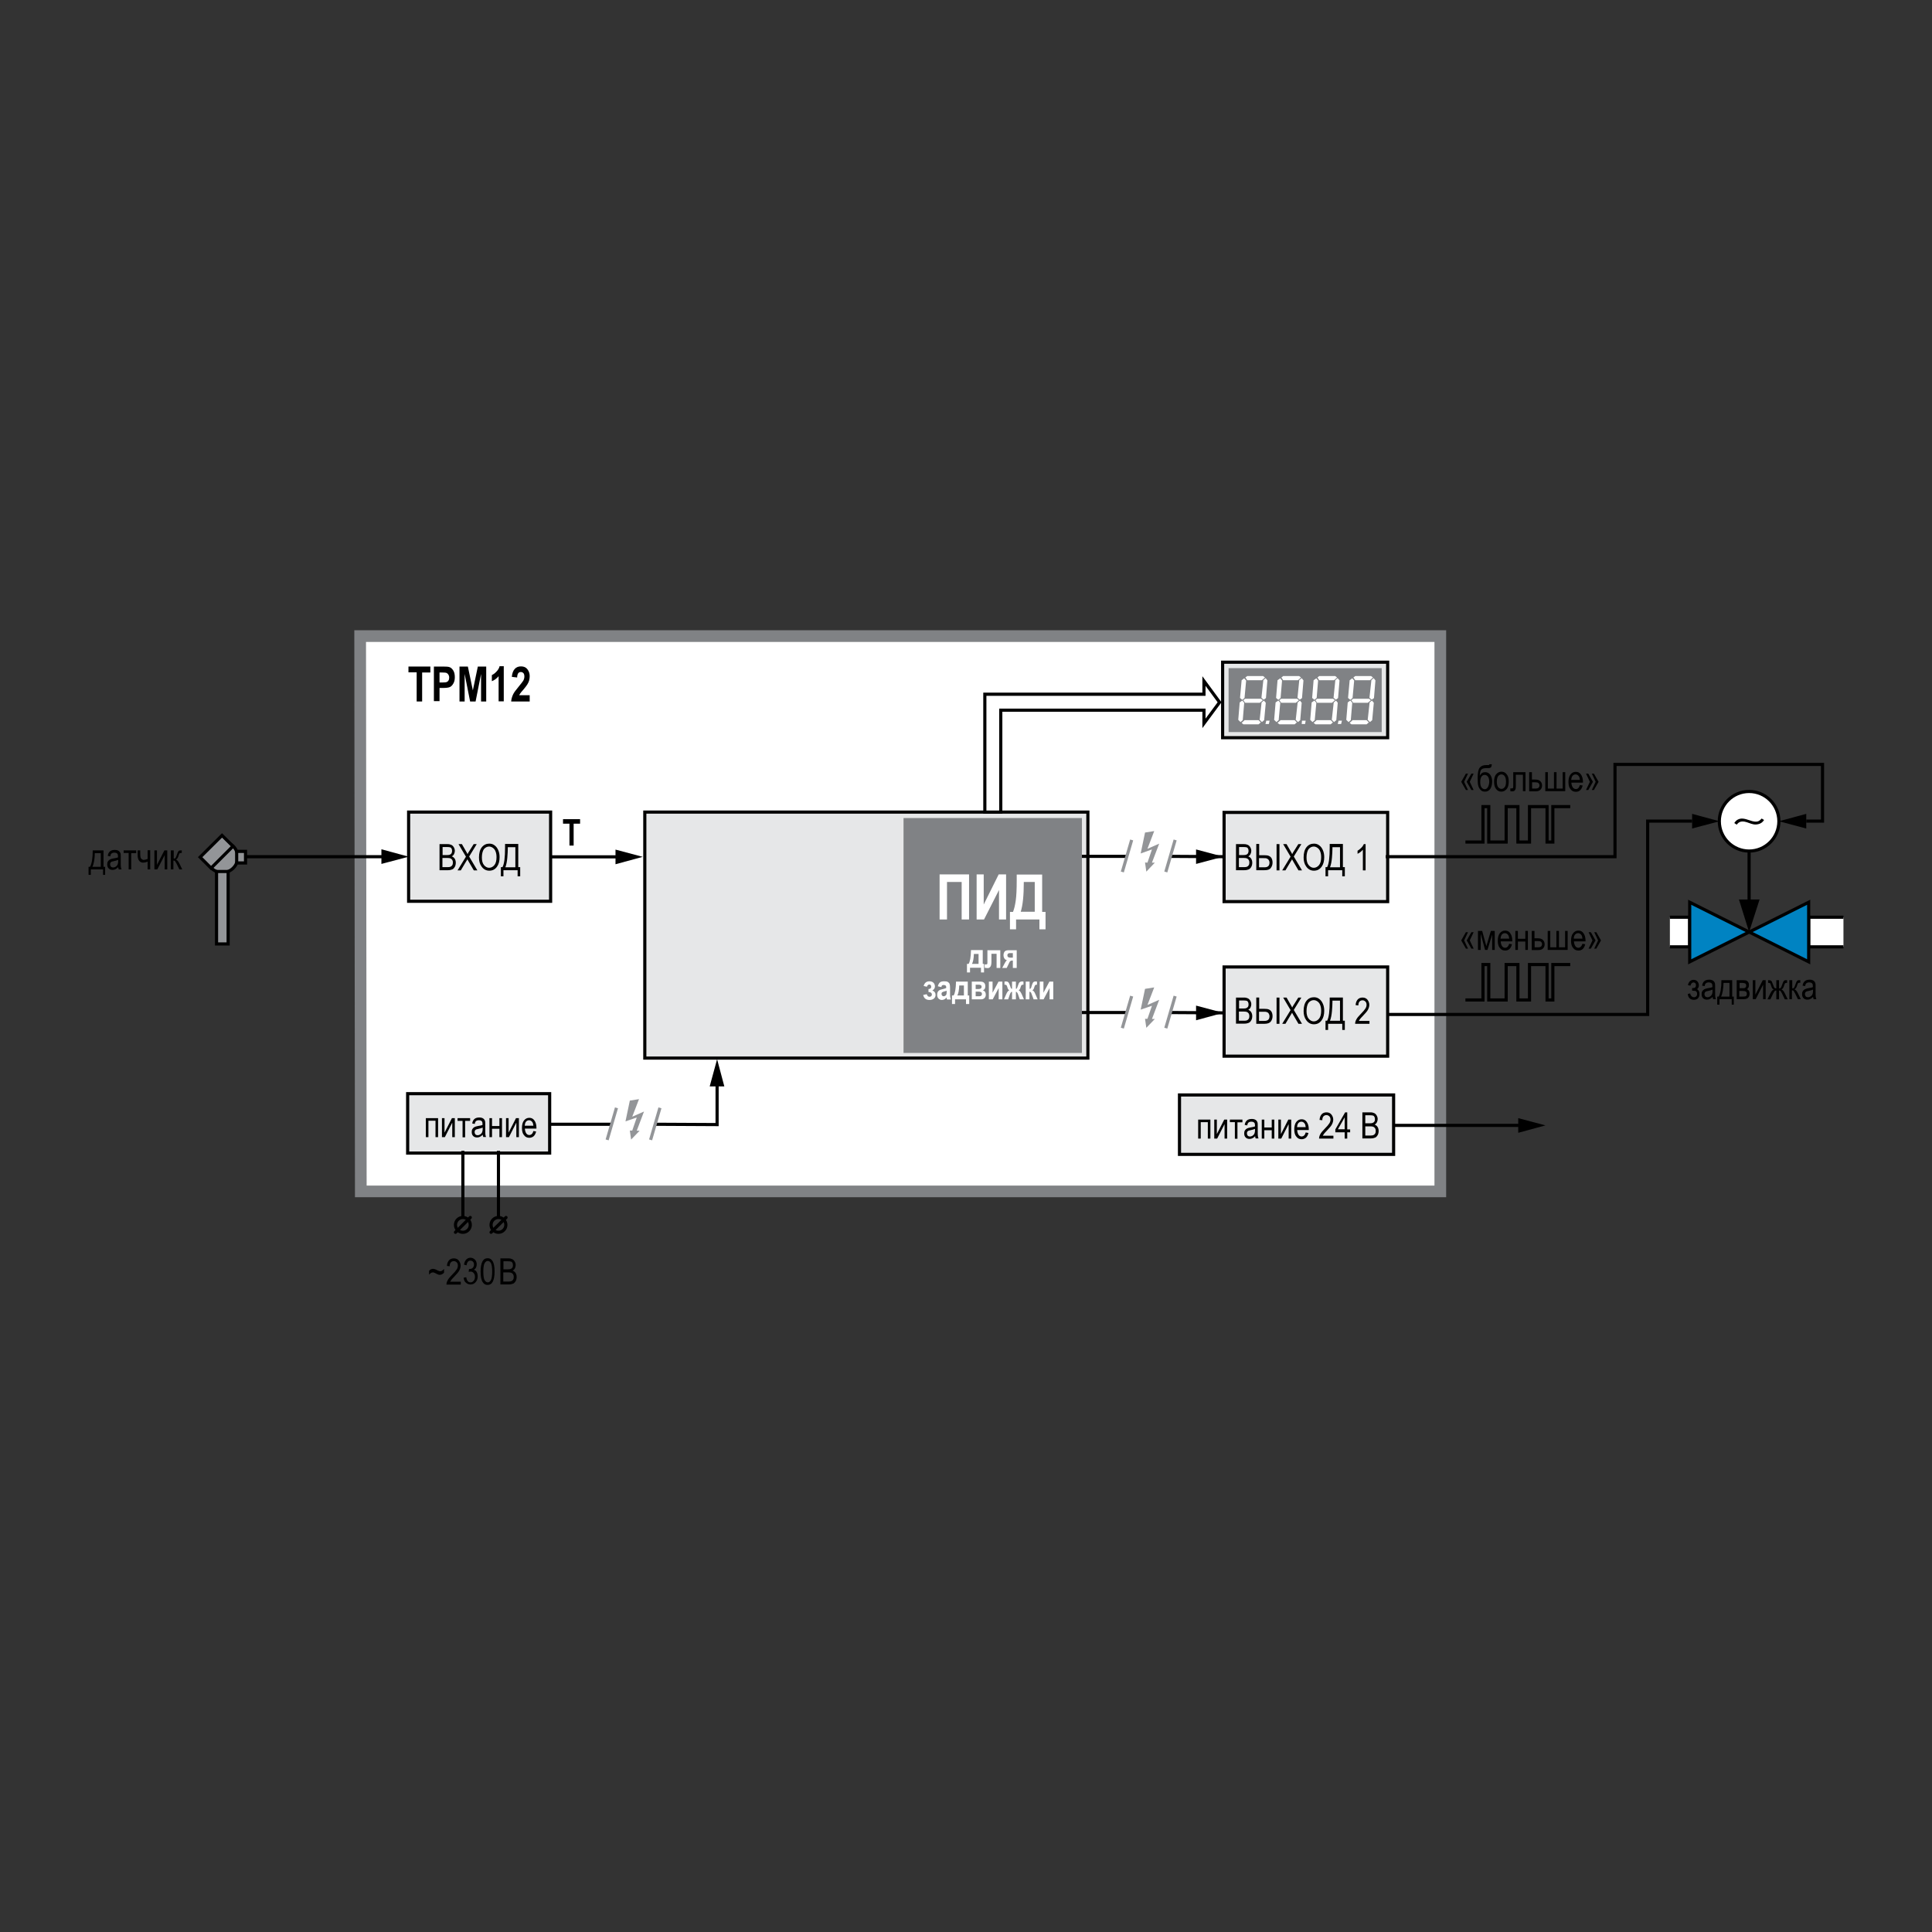 <?xml version="1.0" encoding="utf-8"?>
<!-- Generator: Adobe Illustrator 21.1.0, SVG Export Plug-In . SVG Version: 6.00 Build 0)  -->
<svg version="1.1" id="Layer_1" xmlns="http://www.w3.org/2000/svg" xmlns:xlink="http://www.w3.org/1999/xlink" x="0px" y="0px"
	 width="1200px" height="1200px" viewBox="0 0 1200 1200" enable-background="new 0 0 1200 1200" xml:space="preserve">
<rect x="0" y="0" width="1200" height="1200" fill="#333333" stroke="none"/>
<g>
	<polygon fill="#FFFFFF" stroke="#808285" stroke-width="7.259" points="223.7,395.1 894.6,395.1 894.6,740 224.1,740 	"/>
	<rect x="760.3" y="504.6" fill="#E6E7E8" stroke="#000000" stroke-width="1.955" width="101.6" height="55.4"/>
	<polygon points="382.3,536.8 399.2,532.2 382.3,527.7 	"/>
	<g>
		<polyline fill="none" stroke="#000000" stroke-width="1.955" points="301.6,532.2 382,532.2 386.6,532.2 		"/>
	</g>
	<polygon points="1121.9,514.6 1104.9,510.1 1121.9,505.5 	"/>
	<polygon points="1051,505.5 1068,510.1 1051,514.6 	"/>
	<polyline fill="#FFFFFF" stroke="#000000" stroke-width="1.955" points="1145,569.7 1123.4,569.7 1123.4,588.1 1145,588.1 	"/>
	<polyline fill="#FFFFFF" stroke="#000000" stroke-width="1.955" points="1037.2,588.1 1049.5,588.1 1049.5,569.7 1037.2,569.7 	
		"/>
	<g>
		<polyline fill="none" stroke="#000000" stroke-width="1.955" points="859.1,630.1 1023.4,630.1 1023.4,510 1051,510 		"/>
	</g>
	<g>
		<polyline fill="none" stroke="#000000" stroke-width="1.955" points="860.7,532.1 1003.1,532.1 1003.1,474.8 1132,474.8 
			1132,510 1121.9,510 		"/>
	</g>
	<path fill="#FFFFFF" stroke="#000000" stroke-width="1.955" d="M1086.4,528.6c-10.2,0-18.5-8.3-18.5-18.5
		c0-10.2,8.3-18.5,18.5-18.5s18.5,8.3,18.5,18.5C1104.9,520.3,1096.6,528.6,1086.4,528.6z"/>
	<g>
		<g>
			<g>
				<line fill="none" stroke="#000000" stroke-width="1.955" x1="1086.4" y1="528.6" x2="1086.4" y2="565.1"/>
				<polygon points="1080.1,558.7 1086.4,578.9 1092.9,558.7 				"/>
			</g>
		</g>
	</g>
	<path d="M1077.2,511.2c0.3-0.3,0.7-1.4,2.3-2.2c2-1,4-0.6,7.2,0.5c4.8,1.7,5.9,0.6,7.5-1.1l1.5,0.9c-0.6,0.8-1.6,2.5-4.8,2.8
		c-2.2,0.2-4.2-0.9-5.9-1.4c-4.3-1.4-5.6,0.7-6.3,1.5L1077.2,511.2z"/>
	<polygon fill="#0083C2" stroke="#000000" stroke-width="1.955" points="1049.5,597.4 1123.4,560.4 1123.4,597.4 1049.5,560.4 	"/>
	<g>
		<g>
			<g>
				<polygon points="236.9,536.6 253.8,532.1 236.9,527.5 				"/>
			</g>
		</g>
	</g>
	<rect x="253.8" y="504.4" fill="#E6E7E8" stroke="#000000" stroke-width="1.955" width="88.2" height="55.4"/>
	<g>
		<path d="M273,540.6v-16.3h5c1,0,1.8,0.2,2.4,0.5c0.6,0.3,1.1,0.8,1.5,1.5c0.4,0.7,0.6,1.4,0.6,2.2c0,0.7-0.2,1.4-0.5,2
			c-0.3,0.6-0.8,1.1-1.4,1.4c0.8,0.3,1.4,0.8,1.8,1.4s0.7,1.5,0.7,2.5c0,1-0.2,1.9-0.6,2.6c-0.4,0.7-0.9,1.3-1.6,1.6
			c-0.7,0.3-1.6,0.5-2.8,0.5H273z M274.8,531.1h2.9c0.8,0,1.3-0.1,1.6-0.2c0.5-0.2,0.8-0.4,1.1-0.8c0.2-0.4,0.4-0.9,0.4-1.5
			c0-0.6-0.1-1.1-0.3-1.5c-0.2-0.4-0.5-0.7-0.9-0.8c-0.4-0.1-1.1-0.2-2-0.2h-2.7V531.1z M274.8,538.6h3.3c0.7,0,1.3-0.1,1.6-0.2
			c0.5-0.2,0.9-0.5,1.2-1c0.3-0.4,0.4-1,0.4-1.7c0-0.6-0.1-1.1-0.4-1.6c-0.3-0.4-0.6-0.7-1-0.9s-1.1-0.3-2-0.3h-3.1V538.6z"/>
		<path d="M284.2,540.6l5.2-8.5l-4.6-7.8h2.1l2.4,4.2c0.5,0.9,0.9,1.5,1.1,2c0.3-0.6,0.6-1.2,1.1-1.9l2.7-4.3h1.9l-4.7,7.7l5.1,8.6
			h-2.2l-3.4-5.8c-0.2-0.3-0.4-0.7-0.6-1.1c-0.3,0.6-0.5,1-0.7,1.2l-3.4,5.7H284.2z"/>
		<path d="M297.5,532.6c0-2.8,0.6-4.9,1.8-6.4c1.2-1.5,2.8-2.2,4.6-2.2c1.2,0,2.3,0.3,3.2,1c1,0.7,1.7,1.6,2.3,2.9
			c0.6,1.3,0.9,2.8,0.9,4.5c0,2.4-0.5,4.4-1.6,5.9c-1.2,1.7-2.8,2.5-4.8,2.5c-2,0-3.6-0.9-4.8-2.6
			C298,536.7,297.5,534.8,297.5,532.6z M299.3,532.6c0,2,0.4,3.6,1.3,4.7s2,1.7,3.2,1.7c1.3,0,2.4-0.6,3.3-1.7
			c0.9-1.1,1.3-2.8,1.3-4.9c0-1.4-0.2-2.7-0.7-3.8c-0.3-0.8-0.9-1.5-1.6-2c-0.7-0.5-1.5-0.8-2.3-0.8c-1.3,0-2.4,0.6-3.3,1.7
			C299.8,528.6,299.3,530.3,299.3,532.6z"/>
		<path d="M313.8,524.2h8.1v14.4h1.2v5.7h-1.6v-3.8h-8.8v3.8h-1.6v-5.7h1c1.1-2,1.6-6,1.6-12V524.2z M320.1,526.2h-4.7v0.8
			c0,1.4-0.1,3.3-0.3,5.7c-0.2,2.4-0.6,4.4-1.2,6h6.2V526.2z"/>
	</g>
	<path fill="none" stroke="#000000" stroke-width="1.955" stroke-linecap="round" stroke-linejoin="round" d="M245.4,532.1h-92.9"
		/>
	<g>
		<path d="M57.6,528.2h6.7v10.2h1v5H64V540h-7.6v3.4H55v-5h0.9C57,536.5,57.6,533.1,57.6,528.2z M58.9,529.9
			c-0.1,3.8-0.6,6.7-1.5,8.5h5.2v-8.5H58.9z"/>
		<path d="M73.4,538.6c-0.5,0.6-1.1,1-1.7,1.3c-0.6,0.3-1.2,0.4-1.8,0.4c-1,0-1.8-0.3-2.4-0.9c-0.6-0.6-0.9-1.4-0.9-2.5
			c0-0.7,0.1-1.3,0.4-1.8c0.3-0.5,0.7-0.9,1.2-1.2c0.5-0.3,1.2-0.5,2.2-0.7c1.3-0.2,2.3-0.4,2.9-0.7l0-0.5c0-0.8-0.1-1.4-0.4-1.7
			c-0.4-0.5-1-0.7-1.9-0.7c-0.8,0-1.3,0.2-1.7,0.5s-0.7,0.9-0.8,1.8l-1.6-0.3c0.2-1.3,0.7-2.2,1.4-2.8c0.7-0.6,1.7-0.9,3-0.9
			c1,0,1.8,0.2,2.4,0.6s0.9,0.9,1.1,1.4s0.2,1.4,0.2,2.5v2.7c0,1.9,0,3,0.1,3.5c0.1,0.5,0.2,1,0.4,1.4h-1.7
			C73.6,539.6,73.5,539.2,73.4,538.6z M73.3,534.1c-0.6,0.3-1.5,0.5-2.7,0.8c-0.7,0.1-1.2,0.3-1.4,0.4c-0.3,0.2-0.5,0.4-0.6,0.6
			c-0.2,0.3-0.2,0.6-0.2,1c0,0.6,0.2,1,0.5,1.4c0.3,0.3,0.8,0.5,1.4,0.5c0.6,0,1.1-0.2,1.6-0.5c0.5-0.3,0.8-0.7,1.1-1.2
			c0.2-0.5,0.4-1.2,0.4-2.2V534.1z"/>
		<path d="M76.7,528.2h7.9v1.7h-3.1V540h-1.6v-10.2h-3.1V528.2z"/>
		<path d="M85.5,528.2h1.6v2.2c0,1,0.1,1.7,0.2,2.1c0.1,0.4,0.3,0.8,0.7,1.1c0.4,0.3,0.8,0.5,1.3,0.5c0.6,0,1.4-0.2,2.4-0.6v-5.4
			h1.6V540h-1.6v-4.8c-1,0.4-2,0.6-2.8,0.6c-1,0-1.8-0.4-2.4-1.1s-1-1.9-1-3.4V528.2z"/>
		<path d="M95.9,528.2h1.6v9l4.6-9h1.8V540h-1.6v-8.9l-4.6,8.9h-1.8V528.2z"/>
		<path d="M106.3,528.2h1.6v5.1c0.5,0,0.9-0.1,1.1-0.4c0.2-0.2,0.5-1,0.9-2.1c0.3-0.9,0.6-1.6,0.8-1.9c0.2-0.3,0.4-0.5,0.7-0.6
			c0.3-0.1,0.7-0.1,1.3-0.1h0.2v1.6l-0.5,0c-0.4,0-0.6,0.1-0.8,0.2c-0.2,0.1-0.3,0.4-0.4,0.7c-0.4,1.2-0.7,2-0.9,2.3
			c-0.2,0.3-0.6,0.6-1,0.9c0.7,0.2,1.4,1,2.1,2.4l1.8,3.7h-1.8l-1.8-3.7c-0.4-0.7-0.7-1.2-0.9-1.5c-0.3-0.2-0.6-0.3-1-0.3v5.5h-1.6
			V528.2z"/>
	</g>
	<g>
		<path fill="#939598" stroke="#000000" stroke-width="1.955" d="M138.1,522.8c4,0,7.5,2.5,8.9,6h5.5v7.2H147c-1.4,3.5-4.9,6-8.9,6
			c-5.3,0-9.6-4.3-9.6-9.6C128.5,527.1,132.8,522.8,138.1,522.8L138.1,522.8z"/>
		<rect x="134.5" y="541.3" fill="#939598" stroke="#000000" stroke-width="1.955" width="7.2" height="45"/>
		<polygon fill="#939598" stroke="#000000" stroke-width="1.955" points="124.3,532.4 131.1,539.2 144.7,525.6 137.9,518.9 
			124.3,532.4 		"/>
		<path fill="#939598" stroke="#000000" stroke-width="1.955" d="M147,536v-7.2 M147,528.8"/>
	</g>
	<g>
		<path d="M1051,615.3v-1.6c0.7,0,1.2,0,1.4-0.1c0.2-0.1,0.5-0.2,0.7-0.5c0.2-0.3,0.3-0.7,0.3-1.1c0-0.5-0.1-1-0.4-1.3
			c-0.3-0.3-0.7-0.5-1.1-0.5c-0.9,0-1.6,0.7-1.9,2l-1.6-0.3c0.5-2.2,1.7-3.3,3.5-3.3c1,0,1.8,0.3,2.4,1c0.6,0.7,0.9,1.5,0.9,2.5
			c0,0.9-0.4,1.7-1.1,2.3c1,0.6,1.5,1.6,1.5,3c0,1.1-0.3,1.9-0.9,2.6c-0.6,0.7-1.5,1-2.6,1c-2.2,0-3.5-1.2-3.8-3.6l1.5-0.4
			c0.1,0.8,0.4,1.3,0.9,1.8c0.4,0.4,0.9,0.6,1.5,0.6c0.6,0,1-0.2,1.4-0.6c0.4-0.4,0.5-0.9,0.5-1.5c0-0.5-0.1-0.9-0.3-1.2
			c-0.2-0.3-0.5-0.5-0.7-0.6c-0.3-0.1-0.7-0.1-1.3-0.1L1051,615.3z"/>
		<path d="M1063.7,619.2c-0.5,0.6-1.1,1-1.7,1.3c-0.6,0.3-1.2,0.4-1.8,0.4c-1,0-1.8-0.3-2.4-0.9c-0.6-0.6-0.9-1.4-0.9-2.5
			c0-0.7,0.1-1.3,0.4-1.8c0.3-0.5,0.7-0.9,1.2-1.2c0.5-0.3,1.2-0.5,2.2-0.7c1.3-0.2,2.3-0.4,2.9-0.7l0-0.5c0-0.8-0.1-1.4-0.4-1.7
			c-0.4-0.5-1-0.7-1.9-0.7c-0.8,0-1.3,0.2-1.7,0.5c-0.4,0.3-0.7,0.9-0.8,1.8l-1.6-0.3c0.2-1.3,0.7-2.2,1.4-2.8
			c0.7-0.6,1.7-0.9,3-0.9c1,0,1.8,0.2,2.4,0.6c0.6,0.4,0.9,0.9,1.1,1.4c0.2,0.6,0.2,1.4,0.2,2.5v2.7c0,1.9,0,3,0.1,3.5
			s0.2,1,0.4,1.4h-1.7C1063.9,620.2,1063.8,619.7,1063.7,619.2z M1063.6,614.7c-0.6,0.3-1.5,0.5-2.7,0.8c-0.7,0.1-1.2,0.3-1.4,0.4
			c-0.3,0.2-0.5,0.4-0.6,0.6c-0.2,0.3-0.2,0.6-0.2,1c0,0.6,0.2,1,0.5,1.4c0.3,0.3,0.8,0.5,1.4,0.5c0.6,0,1.1-0.2,1.6-0.5
			c0.5-0.3,0.8-0.7,1.1-1.2c0.2-0.5,0.4-1.2,0.4-2.2V614.7z"/>
		<path d="M1069.2,608.8h6.7V619h1v5h-1.3v-3.4h-7.6v3.4h-1.4v-5h0.9C1068.6,617.1,1069.2,613.7,1069.2,608.8z M1070.5,610.5
			c-0.1,3.8-0.6,6.7-1.5,8.5h5.2v-8.5H1070.5z"/>
		<path d="M1078.8,608.8h3.8c0.9,0,1.5,0.1,2,0.2c0.5,0.2,0.9,0.5,1.2,1c0.4,0.5,0.5,1.1,0.5,1.9c0,1.1-0.4,2-1.2,2.5
			c1.1,0.5,1.6,1.4,1.6,2.9c0,0.9-0.3,1.7-0.8,2.3c-0.5,0.6-1.5,1-2.8,1h-4.4V608.8z M1080.4,613.8h1.8c0.7,0,1.2,0,1.4-0.1
			c0.3-0.1,0.5-0.3,0.7-0.5c0.2-0.3,0.3-0.6,0.3-1c0-0.6-0.2-1.1-0.5-1.3c-0.4-0.2-1-0.4-1.8-0.4h-1.8V613.8z M1080.4,619h2.2
			c0.9,0,1.6-0.1,1.9-0.4c0.4-0.3,0.5-0.7,0.5-1.3c0-0.6-0.2-1.1-0.6-1.4s-1.1-0.4-2.1-0.4h-2V619z"/>
		<path d="M1088.7,608.8h1.6v9l4.6-9h1.8v11.8h-1.6v-9l-4.6,9h-1.8V608.8z"/>
		<path d="M1105,608.8v5.1c0.5,0,0.9-0.1,1.1-0.4c0.2-0.2,0.5-1,0.9-2.1c0.3-0.9,0.6-1.6,0.8-1.9c0.2-0.3,0.4-0.5,0.7-0.6
			c0.3-0.1,0.7-0.1,1.3-0.1h0.2v1.7l-0.5,0c-0.3,0-0.6,0.1-0.7,0.2s-0.3,0.4-0.4,0.7c-0.4,1.2-0.7,2-0.9,2.3c-0.2,0.3-0.6,0.6-1,0.9
			c0.7,0.2,1.4,1,2.1,2.4l1.8,3.7h-1.8l-1.8-3.7c-0.4-0.8-0.7-1.2-0.9-1.5c-0.3-0.2-0.6-0.3-0.9-0.3v5.5h-1.7v-5.5
			c-0.4,0-0.7,0.1-0.9,0.3s-0.6,0.7-1,1.5l-1.8,3.7h-1.8l1.8-3.7c0.7-1.4,1.4-2.2,2.1-2.4c-0.5-0.3-0.8-0.5-1-0.8
			c-0.2-0.3-0.5-1.1-0.9-2.4c-0.1-0.4-0.2-0.6-0.4-0.7c-0.2-0.1-0.4-0.2-0.7-0.2l-0.5,0v-1.7h0.2c0.7,0,1.1,0.1,1.4,0.2
			c0.3,0.1,0.5,0.3,0.7,0.7s0.5,1.1,0.9,2.2c0.3,0.9,0.6,1.5,0.8,1.7s0.6,0.3,1.1,0.3v-5.1H1105z"/>
		<path d="M1111.6,608.8h1.6v5.1c0.5,0,0.9-0.1,1.1-0.4c0.2-0.2,0.5-1,0.9-2.1c0.3-0.9,0.6-1.6,0.8-1.9s0.4-0.5,0.7-0.6
			c0.3-0.1,0.7-0.1,1.3-0.1h0.2v1.6l-0.5,0c-0.4,0-0.6,0.1-0.8,0.2c-0.2,0.1-0.3,0.4-0.4,0.7c-0.4,1.2-0.7,2-0.9,2.3
			c-0.2,0.3-0.6,0.6-1,0.9c0.7,0.2,1.4,1,2.1,2.4l1.8,3.7h-1.8l-1.8-3.7c-0.4-0.7-0.7-1.2-0.9-1.5c-0.3-0.2-0.6-0.3-1-0.3v5.5h-1.6
			V608.8z"/>
		<path d="M1126.1,619.2c-0.5,0.6-1.1,1-1.7,1.3c-0.6,0.3-1.2,0.4-1.8,0.4c-1,0-1.8-0.3-2.4-0.9c-0.6-0.6-0.9-1.4-0.9-2.5
			c0-0.7,0.1-1.3,0.4-1.8c0.3-0.5,0.7-0.9,1.2-1.2c0.5-0.3,1.2-0.5,2.2-0.7c1.3-0.2,2.3-0.4,2.9-0.7l0-0.5c0-0.8-0.1-1.4-0.4-1.7
			c-0.4-0.5-1-0.7-1.9-0.7c-0.8,0-1.3,0.2-1.7,0.5c-0.4,0.3-0.7,0.9-0.8,1.8l-1.6-0.3c0.2-1.3,0.7-2.2,1.4-2.8
			c0.7-0.6,1.7-0.9,3-0.9c1,0,1.8,0.2,2.4,0.6c0.6,0.4,0.9,0.9,1.1,1.4c0.2,0.6,0.2,1.4,0.2,2.5v2.7c0,1.9,0,3,0.1,3.5
			s0.2,1,0.4,1.4h-1.7C1126.3,620.2,1126.2,619.7,1126.1,619.2z M1126,614.7c-0.6,0.3-1.5,0.5-2.7,0.8c-0.7,0.1-1.2,0.3-1.4,0.4
			c-0.3,0.2-0.5,0.4-0.6,0.6c-0.2,0.3-0.2,0.6-0.2,1c0,0.6,0.2,1,0.5,1.4c0.3,0.3,0.8,0.5,1.4,0.5c0.6,0,1.1-0.2,1.6-0.5
			c0.5-0.3,0.8-0.7,1.1-1.2c0.2-0.5,0.4-1.2,0.4-2.2V614.7z"/>
	</g>
	<g>
		<path d="M909.4,485.6l2.4,5.1h-1.3l-2.9-5.1l2.9-5.1h1.3L909.4,485.6z M912.9,485.6l2.4,5.1h-1.4l-2.9-5.1l2.9-5.1h1.4
			L912.9,485.6z"/>
		<path d="M925.1,474.7h1.5c-0.1,0.8-0.2,1.4-0.4,1.7c-0.2,0.3-0.5,0.5-0.9,0.6c-0.3,0.1-1,0.1-2,0.1c-1.3,0-2.2,0.2-2.7,0.5
			c-0.5,0.3-0.9,0.8-1.1,1.5s-0.3,1.6-0.4,2.7c0.8-1.5,1.9-2.2,3.3-2.2c1.3,0,2.4,0.5,3.2,1.6c0.8,1.1,1.2,2.5,1.2,4.3
			c0,1.7-0.4,3.2-1.1,4.4c-0.8,1.2-1.9,1.8-3.3,1.8c-1.1,0-2-0.3-2.6-0.9c-0.6-0.6-1.2-1.4-1.5-2.4c-0.4-1-0.5-2.8-0.5-5.2
			c0-3.2,0.4-5.3,1.3-6.4c0.9-1.1,2.2-1.6,4-1.6c1.1,0,1.8,0,1.9-0.1C924.9,475,925,474.9,925.1,474.7z M925,485.5
			c0-1.3-0.3-2.4-0.8-3.1c-0.5-0.7-1.2-1.1-2-1.1c-0.9,0-1.6,0.4-2.1,1.2c-0.5,0.8-0.7,1.9-0.7,3.4c0,1.4,0.3,2.5,0.8,3.2
			c0.6,0.7,1.2,1.1,2,1.1c0.8,0,1.4-0.4,1.9-1.2S925,486.9,925,485.5z"/>
		<path d="M928,485.5c0-2,0.4-3.6,1.3-4.6c0.9-1,1.9-1.6,3.3-1.6c1.3,0,2.4,0.5,3.2,1.6c0.9,1,1.3,2.5,1.3,4.5
			c0,2.1-0.4,3.7-1.3,4.7c-0.9,1-1.9,1.6-3.3,1.6c-1.3,0-2.4-0.5-3.2-1.6C928.4,489.1,928,487.6,928,485.5z M929.7,485.5
			c0,1.5,0.3,2.7,0.8,3.4c0.6,0.7,1.2,1.1,2.1,1.1c0.8,0,1.4-0.4,2-1.1c0.6-0.8,0.8-1.9,0.8-3.4c0-1.5-0.3-2.7-0.8-3.4
			s-1.2-1.1-2.1-1.1c-0.8,0-1.4,0.4-2,1.1C930,482.9,929.7,484,929.7,485.5z"/>
		<path d="M939.9,479.6h7.6v11.8h-1.6v-10.2h-4.4v5.9c0,1.3,0,2.2-0.1,2.7c-0.1,0.5-0.3,0.9-0.6,1.2c-0.3,0.3-0.8,0.5-1.4,0.5
			c-0.4,0-0.8,0-1.3-0.1v-1.7c0.8,0,1.2,0,1.4-0.1c0.1,0,0.3-0.2,0.3-0.3c0.1-0.2,0.1-0.8,0.1-1.9V479.6z"/>
		<path d="M949.9,479.6h1.6v4.6h2.1c1.5,0,2.6,0.4,3.2,1.1c0.7,0.7,1,1.6,1,2.6c0,1-0.3,1.8-0.9,2.5s-1.6,1.1-3,1.1h-4.1V479.6z
			 M951.6,489.8h1.7c1.3,0,2.1-0.2,2.4-0.6c0.3-0.4,0.5-0.8,0.5-1.3c0-0.6-0.2-1.1-0.6-1.5s-1.1-0.5-2.1-0.5h-1.9V489.8z"/>
		<path d="M959.8,479.6h1.6v10.2h3.8v-10.2h1.6v10.2h3.8v-10.2h1.6v11.8h-12.4V479.6z"/>
		<path d="M981.3,487.6l1.7,0.3c-0.3,1.3-0.8,2.2-1.5,2.9s-1.7,1-2.7,1c-1.4,0-2.5-0.5-3.3-1.6c-0.9-1-1.3-2.5-1.3-4.5
			c0-2,0.4-3.6,1.3-4.7s1.9-1.6,3.3-1.6c1.3,0,2.3,0.5,3.1,1.6s1.3,2.6,1.3,4.6l0,0.5h-7.2c0.1,1.3,0.4,2.3,0.9,3c0.5,0.7,1.2,1,2,1
			C980,490.1,980.8,489.3,981.3,487.6z M975.9,484.4h5.4c-0.1-1-0.3-1.8-0.7-2.3c-0.5-0.7-1.2-1.1-2-1.1c-0.7,0-1.4,0.3-1.9,0.9
			C976.2,482.5,976,483.4,975.9,484.4z"/>
		<path d="M987.5,485.6l-2.4-5.1h1.4l2.9,5.1l-2.9,5.1h-1.4L987.5,485.6z M991.1,485.6l-2.4-5.1h1.3l2.9,5.1l-2.9,5.1h-1.3
			L991.1,485.6z"/>
	</g>
	<g>
		<path d="M909.4,584.1l2.4,5.1h-1.3l-2.9-5.1l2.9-5.1h1.3L909.4,584.1z M912.9,584.1l2.4,5.1h-1.4l-2.9-5.1l2.9-5.1h1.4
			L912.9,584.1z"/>
		<path d="M918,578.2h2.6l2.6,9.5l2.8-9.5h2.4V590h-1.6v-9.5l-2.9,9.5h-1.5l-2.7-10v10H918V578.2z"/>
		<path d="M937.4,586.2l1.7,0.3c-0.3,1.3-0.8,2.2-1.5,2.9s-1.7,1-2.7,1c-1.4,0-2.5-0.5-3.3-1.6c-0.9-1-1.3-2.5-1.3-4.5
			c0-2,0.4-3.6,1.3-4.7s1.9-1.6,3.3-1.6c1.3,0,2.3,0.5,3.1,1.6s1.3,2.6,1.3,4.6l0,0.5h-7.2c0.1,1.3,0.4,2.3,0.9,3c0.5,0.7,1.2,1,2,1
			C936.1,588.6,936.9,587.8,937.4,586.2z M932,583h5.4c-0.1-1-0.3-1.8-0.7-2.3c-0.5-0.7-1.2-1.1-2-1.1c-0.7,0-1.4,0.3-1.9,0.9
			C932.4,581.1,932.1,581.9,932,583z"/>
		<path d="M941.2,578.2h1.6v4.9h4.6v-4.9h1.6V590h-1.6v-5.2h-4.6v5.2h-1.6V578.2z"/>
		<path d="M951.5,578.2h1.6v4.6h2.1c1.5,0,2.6,0.4,3.2,1.1c0.7,0.7,1,1.6,1,2.6c0,1-0.3,1.8-0.9,2.5s-1.6,1.1-3,1.1h-4.1V578.2z
			 M953.2,588.4h1.7c1.3,0,2.1-0.2,2.4-0.6c0.3-0.4,0.5-0.8,0.5-1.3c0-0.6-0.2-1.1-0.6-1.5s-1.1-0.5-2.1-0.5h-1.9V588.4z"/>
		<path d="M961.3,578.2h1.6v10.2h3.8v-10.2h1.6v10.2h3.8v-10.2h1.6V590h-12.4V578.2z"/>
		<path d="M982.9,586.2l1.7,0.3c-0.3,1.3-0.8,2.2-1.5,2.9s-1.7,1-2.7,1c-1.4,0-2.5-0.5-3.3-1.6c-0.9-1-1.3-2.5-1.3-4.5
			c0-2,0.4-3.6,1.3-4.7s1.9-1.6,3.3-1.6c1.3,0,2.3,0.5,3.1,1.6s1.3,2.6,1.3,4.6l0,0.5h-7.2c0.1,1.3,0.4,2.3,0.9,3c0.5,0.7,1.2,1,2,1
			C981.5,588.6,982.4,587.8,982.9,586.2z M977.5,583h5.4c-0.1-1-0.3-1.8-0.7-2.3c-0.5-0.7-1.2-1.1-2-1.1c-0.7,0-1.4,0.3-1.9,0.9
			C977.8,581.1,977.5,581.9,977.5,583z"/>
		<path d="M989.1,584.1l-2.4-5.1h1.4l2.9,5.1l-2.9,5.1h-1.4L989.1,584.1z M992.6,584.1l-2.4-5.1h1.3l2.9,5.1l-2.9,5.1h-1.3
			L992.6,584.1z"/>
	</g>
	<g>
		<g>
			<path d="M258.8,435.6v-18h-5.1V414h13.6v3.7h-5.1v18H258.8z"/>
			<path d="M269.5,435.6V414h5.5c2.1,0,3.4,0.1,4,0.3c1,0.3,1.8,1,2.5,2.1c0.7,1.1,1,2.5,1,4.2c0,1.6-0.3,2.9-0.9,3.9
				c-0.6,1.1-1.3,1.8-2.1,2.2s-2.3,0.6-4.4,0.6H273v8.2H269.5z M273,417.7v6.2h1.9c1.3,0,2.2-0.1,2.6-0.3c0.5-0.2,0.8-0.5,1.1-1
				c0.3-0.5,0.4-1.1,0.4-1.8c0-0.7-0.2-1.3-0.5-1.8c-0.3-0.5-0.7-0.8-1.1-1c-0.4-0.2-1.4-0.3-2.8-0.3H273z"/>
			<path d="M285.4,435.6V414h5.2l3.1,14.8l3.1-14.8h5.2v21.7h-3.2v-17.1l-3.4,17.1H292l-3.4-17.1v17.1H285.4z"/>
			<path d="M313,435.6h-3.3V420c-1.2,1.4-2.6,2.5-4.2,3.1v-3.8c0.9-0.4,1.9-1.1,2.8-2.1c1-1,1.7-2.1,2-3.4h2.6V435.6z"/>
			<path d="M329,431.8v3.9h-11.5c0.1-1.5,0.5-2.8,1.1-4.2s1.9-3,3.7-5.2c1.4-1.7,2.3-2.9,2.7-3.5c0.5-0.9,0.7-1.8,0.7-2.6
				c0-0.9-0.2-1.7-0.6-2.1s-0.9-0.7-1.6-0.7c-1.5,0-2.2,1.1-2.3,3.4l-3.3-0.4c0.2-2.2,0.8-3.8,1.8-4.9s2.3-1.6,3.9-1.6
				c1.8,0,3.1,0.6,4,1.8c0.9,1.2,1.4,2.6,1.4,4.2c0,0.9-0.1,1.7-0.3,2.6c-0.2,0.8-0.6,1.7-1.1,2.5c-0.5,0.8-1.3,1.9-2.4,3.2
				c-1.1,1.2-1.7,2-2,2.4c-0.3,0.4-0.5,0.8-0.7,1.2H329z"/>
		</g>
	</g>
	<g>
		<path d="M767.7,540.6v-16.3h5c1,0,1.8,0.2,2.4,0.5c0.6,0.3,1.1,0.8,1.5,1.5c0.4,0.7,0.6,1.4,0.6,2.2c0,0.7-0.2,1.4-0.5,2
			c-0.3,0.6-0.8,1.1-1.4,1.4c0.8,0.3,1.4,0.8,1.8,1.4s0.7,1.5,0.7,2.5c0,1-0.2,1.9-0.6,2.6c-0.4,0.7-0.9,1.3-1.6,1.6
			c-0.7,0.3-1.6,0.5-2.8,0.5H767.7z M769.5,531.1h2.9c0.8,0,1.3-0.1,1.6-0.2c0.5-0.2,0.8-0.4,1.1-0.8c0.2-0.4,0.4-0.9,0.4-1.5
			c0-0.6-0.1-1.1-0.3-1.5c-0.2-0.4-0.5-0.7-0.9-0.8c-0.4-0.1-1.1-0.2-2-0.2h-2.7V531.1z M769.5,538.6h3.3c0.7,0,1.3-0.1,1.6-0.2
			c0.5-0.2,0.9-0.5,1.2-1c0.3-0.4,0.4-1,0.4-1.7c0-0.6-0.1-1.1-0.4-1.6c-0.3-0.4-0.6-0.7-1-0.9s-1.1-0.3-2-0.3h-3.1V538.6z"/>
		<path d="M780.3,524.2h1.8v7h3.2c1.2,0,2.1,0.1,2.8,0.4c0.7,0.3,1.3,0.8,1.7,1.5c0.4,0.8,0.6,1.6,0.6,2.7c0,1.3-0.4,2.4-1.1,3.3
			c-0.7,1-2,1.4-3.9,1.4h-5.1V524.2z M782.1,538.7h3.2c1.1,0,1.9-0.2,2.4-0.7c0.5-0.4,0.8-1.2,0.8-2.2c0-0.7-0.2-1.2-0.5-1.7
			c-0.3-0.4-0.7-0.7-1.2-0.9s-1.3-0.2-2.4-0.2h-2.4V538.7z M792.9,540.6v-16.3h1.8v16.3H792.9z"/>
		<path d="M796.4,540.6l5.2-8.5l-4.6-7.8h2.1l2.4,4.2c0.5,0.9,0.9,1.5,1.1,2c0.3-0.6,0.6-1.2,1.1-1.9l2.7-4.3h1.9l-4.7,7.7l5.1,8.6
			h-2.2l-3.4-5.8c-0.2-0.3-0.4-0.7-0.6-1.1c-0.3,0.6-0.5,1-0.7,1.2l-3.4,5.7H796.4z"/>
		<path d="M809.7,532.6c0-2.8,0.6-4.9,1.8-6.4c1.2-1.5,2.8-2.2,4.6-2.2c1.2,0,2.3,0.3,3.2,1c1,0.7,1.7,1.6,2.3,2.9
			c0.6,1.3,0.9,2.8,0.9,4.5c0,2.4-0.5,4.4-1.6,5.9c-1.2,1.7-2.8,2.5-4.8,2.5c-2,0-3.6-0.9-4.8-2.6
			C810.2,536.7,809.7,534.8,809.7,532.6z M811.5,532.6c0,2,0.4,3.6,1.3,4.7s2,1.7,3.2,1.7c1.3,0,2.4-0.6,3.3-1.7
			c0.9-1.1,1.3-2.8,1.3-4.9c0-1.4-0.2-2.7-0.7-3.8c-0.3-0.8-0.9-1.5-1.6-2c-0.7-0.5-1.5-0.8-2.3-0.8c-1.3,0-2.4,0.6-3.3,1.7
			C812,528.6,811.5,530.3,811.5,532.6z"/>
		<path d="M826,524.2h8.1v14.4h1.2v5.7h-1.6v-3.8h-8.8v3.8h-1.6v-5.7h1c1.1-2,1.6-6,1.6-12V524.2z M832.3,526.2h-4.7v0.8
			c0,1.4-0.1,3.3-0.3,5.7c-0.2,2.4-0.6,4.4-1.2,6h6.2V526.2z"/>
		<path d="M848.1,540.6h-1.6v-12.8c-0.4,0.4-0.9,0.9-1.5,1.4s-1.2,0.8-1.8,1.1v-1.9c0.9-0.5,1.7-1.2,2.4-1.9
			c0.7-0.7,1.2-1.5,1.5-2.2h1.1V540.6z"/>
	</g>
	<rect x="760.3" y="600.6" fill="#E6E7E8" stroke="#000000" stroke-width="1.955" width="101.6" height="55.4"/>
	<g>
		<path d="M767.7,635.9v-16.3h5c1,0,1.8,0.2,2.4,0.5s1.1,0.8,1.5,1.5c0.4,0.7,0.6,1.4,0.6,2.2c0,0.7-0.2,1.4-0.5,2
			c-0.3,0.6-0.8,1.1-1.4,1.4c0.8,0.3,1.4,0.8,1.8,1.4s0.7,1.5,0.7,2.5c0,1-0.2,1.9-0.6,2.6c-0.4,0.7-0.9,1.3-1.6,1.6
			c-0.7,0.3-1.6,0.5-2.8,0.5H767.7z M769.5,626.4h2.9c0.8,0,1.3-0.1,1.6-0.2c0.5-0.2,0.8-0.4,1.1-0.8s0.4-0.9,0.4-1.5
			c0-0.6-0.1-1.1-0.3-1.5c-0.2-0.4-0.5-0.7-0.9-0.8c-0.4-0.1-1.1-0.2-2-0.2h-2.7V626.4z M769.5,634h3.3c0.7,0,1.3-0.1,1.6-0.2
			c0.5-0.2,0.9-0.5,1.2-1c0.3-0.4,0.4-1,0.4-1.7c0-0.6-0.1-1.1-0.4-1.6c-0.3-0.4-0.6-0.7-1-0.9c-0.4-0.2-1.1-0.3-2-0.3h-3.1V634z"/>
		<path d="M780.3,619.6h1.8v7h3.2c1.2,0,2.1,0.1,2.8,0.4c0.7,0.3,1.3,0.8,1.7,1.5c0.4,0.8,0.6,1.6,0.6,2.7c0,1.3-0.4,2.4-1.1,3.3
			s-2,1.4-3.9,1.4h-5.1V619.6z M782.1,634.1h3.2c1.1,0,1.9-0.2,2.4-0.7c0.5-0.4,0.8-1.2,0.8-2.2c0-0.7-0.2-1.2-0.5-1.7
			s-0.7-0.7-1.2-0.9s-1.3-0.2-2.4-0.2h-2.4V634.1z M792.9,635.9v-16.3h1.8v16.3H792.9z"/>
		<path d="M796.4,635.9l5.2-8.5l-4.6-7.8h2.1l2.4,4.2c0.5,0.9,0.9,1.5,1.1,2c0.3-0.6,0.6-1.2,1.1-1.9l2.7-4.3h1.9l-4.7,7.7l5.1,8.6
			h-2.2l-3.4-5.8c-0.2-0.3-0.4-0.7-0.6-1.1c-0.3,0.6-0.5,1-0.7,1.2l-3.4,5.7H796.4z"/>
		<path d="M809.7,628c0-2.8,0.6-4.9,1.8-6.4c1.2-1.5,2.8-2.2,4.6-2.2c1.2,0,2.3,0.3,3.2,1c1,0.7,1.7,1.6,2.3,2.9
			c0.6,1.3,0.9,2.8,0.9,4.5c0,2.4-0.5,4.4-1.6,5.9c-1.2,1.7-2.8,2.5-4.8,2.5c-2,0-3.6-0.9-4.8-2.6
			C810.2,632.1,809.7,630.2,809.7,628z M811.5,628c0,2,0.4,3.6,1.3,4.7s2,1.7,3.2,1.7c1.3,0,2.4-0.6,3.3-1.7
			c0.9-1.1,1.3-2.8,1.3-4.9c0-1.4-0.2-2.7-0.7-3.8c-0.3-0.8-0.9-1.5-1.6-2c-0.7-0.5-1.5-0.8-2.3-0.8c-1.3,0-2.4,0.6-3.3,1.7
			C812,623.9,811.5,625.7,811.5,628z"/>
		<path d="M826,619.6h8.1V634h1.2v5.7h-1.6v-3.8h-8.8v3.8h-1.6V634h1c1.1-2,1.6-6,1.6-12V619.6z M832.3,621.5h-4.7v0.8
			c0,1.4-0.1,3.3-0.3,5.7c-0.2,2.4-0.6,4.4-1.2,6h6.2V621.5z"/>
		<path d="M850.6,634v1.9h-8.9c0-0.8,0.2-1.7,0.7-2.6c0.5-1,1.4-2.1,2.7-3.4c1.5-1.5,2.5-2.7,3-3.5c0.5-0.8,0.7-1.6,0.7-2.3
			c0-0.8-0.2-1.5-0.7-2s-1.1-0.8-1.8-0.8c-0.8,0-1.4,0.3-1.9,0.8c-0.5,0.6-0.7,1.4-0.7,2.4l-1.7-0.2c0.1-1.6,0.6-2.7,1.3-3.5
			s1.8-1.2,3-1.2c1.4,0,2.4,0.5,3.1,1.4c0.7,0.9,1.1,2,1.1,3.1c0,1-0.3,2-0.8,3c-0.5,1-1.6,2.2-3.1,3.8c-1,1-1.6,1.7-1.9,2.1
			c-0.3,0.4-0.5,0.7-0.7,1.1H850.6z"/>
	</g>
	<g>
		<path d="M353.7,525.2v-13.6h-4v-2.8h10.6v2.8h-4v13.6H353.7z"/>
	</g>
	<rect x="759.4" y="411.3" fill="#E6E7E8" stroke="#000000" stroke-width="1.955" width="102.5" height="46.9"/>
	<rect x="400.5" y="504.4" fill="#E6E7E8" stroke="#000000" stroke-width="1.955" width="275.2" height="152.8"/>
	<rect x="763.1" y="415" fill="#808285" width="95.1" height="39.7"/>
	<g>
		<g>
			<polygon fill="#FFFFFF" points="784.7,422.4 786.1,421.2 787.2,422.6 786.3,433.6 784.9,434.6 783.5,433.4 			"/>
			<polygon fill="#FFFFFF" points="771.2,422.5 772.8,421.3 774,422.7 773,433.5 771.6,434.7 770.2,433.5 			"/>
			<polygon fill="#FFFFFF" points="784.5,419.9 785.7,420.8 783.8,422.5 774.7,422.5 773.5,420.8 774.7,419.9 			"/>
			<polygon fill="#FFFFFF" points="783.2,434 784.4,434.9 782.5,436.5 773.4,436.5 772.2,434.9 773.4,434 			"/>
			<polygon fill="#FFFFFF" points="781.7,447.3 783.1,448.7 781.7,449.9 772.3,449.9 771.2,449 773,447.3 			"/>
			<polygon fill="#FFFFFF" points="770,436.3 771.6,435.1 772.8,436.5 771.9,447.3 770.5,448.5 769.1,447.1 			"/>
			<polygon fill="#FFFFFF" points="783.6,436.3 785,435.1 786.2,436.5 785.2,447.3 783.8,448.5 782.4,447.1 			"/>
		</g>
		<g>
			<polygon fill="#FFFFFF" points="807,422.4 808.5,421.2 809.6,422.6 808.7,433.6 807.3,434.6 805.9,433.4 			"/>
			<polygon fill="#FFFFFF" points="793.5,422.5 795.2,421.3 796.3,422.7 795.4,433.5 794,434.7 792.6,433.5 			"/>
			<polygon fill="#FFFFFF" points="806.9,419.9 808.1,420.8 806.2,422.5 797,422.5 795.9,420.8 797,419.9 			"/>
			<polygon fill="#FFFFFF" points="805.6,434 806.8,434.9 804.9,436.5 795.8,436.5 794.6,434.9 795.8,434 			"/>
			<polygon fill="#FFFFFF" points="804.1,447.3 805.5,448.7 804.1,449.9 794.7,449.9 793.5,449 795.4,447.3 			"/>
			<polygon fill="#FFFFFF" points="792.3,436.3 794,435.1 795.2,436.5 794.2,447.3 792.8,448.5 791.4,447.1 			"/>
			<polygon fill="#FFFFFF" points="806,436.3 807.4,435.1 808.5,436.5 807.6,447.3 806.2,448.5 804.8,447.1 			"/>
		</g>
		<g>
			<polygon fill="#FFFFFF" points="829.4,422.4 830.8,421.2 832,422.6 831.1,433.6 829.7,434.6 828.3,433.4 			"/>
			<polygon fill="#FFFFFF" points="815.9,422.5 817.6,421.3 818.7,422.7 817.8,433.5 816.4,434.7 815,433.5 			"/>
			<polygon fill="#FFFFFF" points="829.3,419.9 830.5,420.8 828.6,422.5 819.4,422.5 818.3,420.8 819.4,419.9 			"/>
			<polygon fill="#FFFFFF" points="828,434 829.2,434.9 827.3,436.5 818.1,436.5 817,434.9 818.1,434 			"/>
			<polygon fill="#FFFFFF" points="826.5,447.3 827.9,448.7 826.5,449.9 817.1,449.9 815.9,449 817.8,447.3 			"/>
			<polygon fill="#FFFFFF" points="814.7,436.3 816.4,435.1 817.6,436.5 816.6,447.3 815.2,448.5 813.8,447.1 			"/>
			<polygon fill="#FFFFFF" points="828.4,436.3 829.8,435.1 830.9,436.5 830,447.3 828.6,448.5 827.2,447.1 			"/>
		</g>
		<g>
			<polygon fill="#FFFFFF" points="851.8,422.4 853.2,421.2 854.3,422.6 853.4,433.6 852,434.6 850.6,433.4 			"/>
			<polygon fill="#FFFFFF" points="838.3,422.5 839.9,421.3 841.1,422.7 840.1,433.5 838.7,434.7 837.3,433.5 			"/>
			<polygon fill="#FFFFFF" points="851.6,419.9 852.8,420.8 850.9,422.5 841.8,422.5 840.6,420.8 841.8,419.9 			"/>
			<polygon fill="#FFFFFF" points="850.3,434 851.5,434.9 849.6,436.5 840.5,436.5 839.3,434.9 840.5,434 			"/>
			<polygon fill="#FFFFFF" points="848.8,447.3 850.2,448.7 848.8,449.9 839.4,449.9 838.3,449 840.1,447.3 			"/>
			<polygon fill="#FFFFFF" points="837.1,436.3 838.7,435.1 839.9,436.5 839,447.3 837.6,448.5 836.2,447.1 			"/>
			<polygon fill="#FFFFFF" points="850.7,436.3 852.1,435.1 853.3,436.5 852.3,447.3 850.9,448.5 849.5,447.1 			"/>
		</g>
		<polygon fill="#FFFFFF" points="786.5,447.6 788.6,447.6 788.1,449.7 786,449.7 		"/>
		<polygon fill="#FFFFFF" points="808.7,447.6 811,447.6 810.6,449.7 808.5,449.7 		"/>
		<polygon fill="#FFFFFF" points="831.4,447.6 833.5,447.6 833,449.7 830.9,449.7 		"/>
	</g>
	<rect x="561.2" y="508.1" fill="#808285" width="110.8" height="145.9"/>
	<g>
		<path fill="#FFFFFF" d="M588.2,571.1h-4.6v-28h18.3v28h-4.6v-23.3h-9.1V571.1z"/>
		<path fill="#FFFFFF" d="M606.6,571.1v-28h4.4v18.7l9.3-18.7h4.6v28h-4.4v-18.3l-9.3,18.3H606.6z"/>
		<path fill="#FFFFFF" d="M647.4,566.4h2v10.8h-3.8v-6.1h-14.5v6.1h-3.8v-10.8h1.9c0.8-2,1.3-4.3,1.7-7.1c0.4-2.8,0.6-6.9,0.6-12.4
			v-3.7h15.8V566.4z M642.7,547.8h-6.8c0,8.3-0.6,14.4-1.9,18.5h8.7V547.8z"/>
	</g>
	<g>
		<path fill="#FFFFFF" d="M610.2,598.7h1v5.3h-1.9v-2.9h-6.8v2.9h-1.9v-5.3h1c0.9-1.3,1.4-4.2,1.5-8.6h7.3V598.7z M603.7,598.7h4.1
			v-6.2h-2.9C604.8,595.5,604.4,597.5,603.7,598.7z"/>
		<path fill="#FFFFFF" d="M619,601.1v-8.7h-3.2v5c0,0.8-0.1,1.5-0.2,2s-0.3,0.9-0.6,1.2s-0.5,0.5-0.8,0.6c-0.3,0.1-0.6,0.1-1.1,0.1
			c-0.3,0-0.8-0.1-1.5-0.2V599c0.2,0,0.5,0,1,0c0.3,0,0.5-0.1,0.6-0.3c0.1-0.2,0.1-0.6,0.1-1.3v-7.2h8v11H619z"/>
		<path fill="#FFFFFF" d="M626.6,590.2h4.9v11h-2.4v-4.6h-0.4c-0.4,0-0.8,0.1-1.1,0.3s-0.6,0.6-0.8,1.2l-1.5,3.1h-2.8l1.7-3.2
			c0.5-0.9,0.9-1.4,1.3-1.6c-0.7-0.1-1.2-0.4-1.6-1s-0.6-1.3-0.6-2.1c0-1.1,0.3-1.8,0.8-2.4C624.6,590.4,625.5,590.2,626.6,590.2z
			 M629.1,594.8V592h-1.9c-1,0-1.5,0.5-1.5,1.4c0,0.9,0.6,1.4,1.7,1.4H629.1z"/>
		<path fill="#FFFFFF" d="M577.1,616.2h-0.4v-1.9c1.1,0,1.7-0.5,1.7-1.4c0-0.4-0.1-0.7-0.3-1s-0.5-0.4-0.9-0.4
			c-0.7,0-1.2,0.5-1.5,1.4l-2-0.5c0.5-1.9,1.7-2.9,3.6-2.9c1,0,1.9,0.3,2.5,0.9c0.6,0.6,0.9,1.4,0.9,2.3c0,1-0.5,1.9-1.6,2.5
			c1.3,0.5,2,1.4,2,2.7c0,0.9-0.3,1.7-1,2.3c-0.7,0.6-1.6,0.9-2.8,0.9c-2.1,0-3.4-1-3.9-3.1l2.2-0.5c0.4,1.1,0.9,1.6,1.7,1.6
			c0.4,0,0.8-0.1,1.1-0.4c0.3-0.3,0.4-0.6,0.4-1s-0.1-0.7-0.4-1C577.9,616.3,577.6,616.2,577.1,616.2z"/>
		<path fill="#FFFFFF" d="M584.7,613.1l-2.2-0.5c0.3-1.1,0.7-1.9,1.3-2.4c0.6-0.5,1.5-0.7,2.6-0.7c1,0,1.8,0.1,2.3,0.4
			c0.5,0.3,0.9,0.7,1.1,1.2s0.3,1.4,0.3,2.7l0,3.4c0,1,0,1.7,0.1,2.1s0.2,1,0.4,1.5h-2.4l-0.3-1.2c-0.4,0.5-0.8,0.8-1.3,1.1
			c-0.5,0.2-1,0.4-1.5,0.4c-0.9,0-1.6-0.3-2.2-0.9c-0.6-0.6-0.8-1.4-0.8-2.4c0-0.6,0.1-1.2,0.3-1.6s0.5-0.8,1-1.1
			c0.4-0.3,1.1-0.5,2-0.7c1.1-0.3,1.9-0.5,2.3-0.7c0-0.6,0-1-0.1-1.2c-0.1-0.2-0.2-0.3-0.5-0.5c-0.2-0.1-0.6-0.2-1-0.2
			c-0.4,0-0.8,0.1-1,0.3C585,612.2,584.8,612.5,584.7,613.1z M587.9,615.4c-0.3,0.1-0.8,0.3-1.4,0.4c-0.7,0.2-1.2,0.4-1.4,0.6
			s-0.3,0.5-0.3,0.9c0,0.4,0.1,0.8,0.4,1.1c0.3,0.3,0.6,0.4,0.9,0.4c0.3,0,0.7-0.1,1-0.3s0.6-0.5,0.7-0.8c0.1-0.3,0.2-0.9,0.2-1.7
			V615.4z"/>
		<path fill="#FFFFFF" d="M601,618.3h1v5.3H600v-2.9h-6.8v2.9h-1.9v-5.3h1c0.9-1.3,1.4-4.2,1.5-8.6h7.3V618.3z M594.6,618.3h4.1
			v-6.2h-2.9C595.7,615,595.3,617.1,594.6,618.3z"/>
		<path fill="#FFFFFF" d="M609.5,620.7h-5.9v-11h5.4c2,0,3,1,3,2.9c0,1.3-0.5,2.1-1.5,2.5c1.2,0.4,1.8,1.3,1.8,2.7
			c0,0.9-0.3,1.6-0.8,2.1C611,620.4,610.3,620.7,609.5,620.7z M606,611.6v2.7h1.8c1.3,0,1.9-0.5,1.9-1.4c0-0.9-0.6-1.3-1.9-1.3H606z
			 M606,616v2.8h2.1c1.2,0,1.8-0.5,1.8-1.4c0-0.5-0.1-0.8-0.4-1.1c-0.3-0.2-1-0.4-2-0.4H606z"/>
		<path fill="#FFFFFF" d="M614.2,620.7v-11h2.3v6.9l3.7-6.9h2.4v11h-2.3v-7l-3.7,7H614.2z"/>
		<path fill="#FFFFFF" d="M631,620.7h-2.4V616c-0.5,0-0.9,0.5-1.3,1.5l-1.1,3.2h-2.6l1.3-3c0.6-1.5,1.3-2.4,2-2.6
			c-0.4-0.2-0.6-0.5-0.8-0.8c-0.2-0.3-0.3-0.8-0.5-1.4c-0.2-0.6-0.4-1-0.6-1.1c-0.2-0.1-0.6-0.2-1.1-0.2v-1.9
			c0.4-0.1,0.7-0.1,0.9-0.1c0.7,0,1.3,0.2,1.6,0.6c0.3,0.4,0.6,1,0.9,1.9c0.3,0.9,0.5,1.4,0.6,1.7c0.1,0.2,0.4,0.3,0.7,0.4v-4.5h2.4
			v4.5c0.2,0,0.5-0.1,0.6-0.3s0.4-0.8,0.7-1.8c0.3-1,0.6-1.6,1-2c0.4-0.3,0.9-0.5,1.4-0.5c0.2,0,0.6,0,1,0.1v1.9h-0.2
			c-0.4,0-0.7,0.1-0.9,0.2c-0.2,0.1-0.4,0.5-0.6,1.1s-0.3,1.1-0.5,1.4c-0.2,0.3-0.4,0.6-0.8,0.8c0.7,0.2,1.3,1.1,2,2.6l1.3,3h-2.6
			l-1.1-3.2c-0.4-1-0.8-1.5-1.3-1.5V620.7z"/>
		<path fill="#FFFFFF" d="M637.1,620.7v-11h2.4v4.5c0.3,0,0.6-0.1,0.7-0.3c0.2-0.2,0.4-0.7,0.6-1.6c0.3-0.9,0.5-1.5,0.8-2
			c0.3-0.4,0.8-0.7,1.6-0.7c0.2,0,0.5,0,0.9,0.1v1.9H644c-0.4,0-0.7,0.1-0.9,0.2c-0.2,0.1-0.4,0.5-0.6,1.1c-0.2,0.6-0.3,1.1-0.5,1.4
			c-0.2,0.3-0.4,0.6-0.8,0.8c0.3,0.1,0.6,0.3,0.9,0.6c0.3,0.3,0.7,1,1.1,2l1.3,3h-2.5l-1.2-3.2c-0.2-0.6-0.4-1.1-0.6-1.2
			c-0.2-0.2-0.4-0.3-0.8-0.3v4.7H637.1z"/>
		<path fill="#FFFFFF" d="M645.8,620.7v-11h2.3v6.9l3.7-6.9h2.4v11h-2.3v-7l-3.7,7H645.8z"/>
	</g>
	<g>
		<g>
			<g>
				<g>
					<polygon points="742.9,527.6 759.8,532.1 742.9,536.6 					"/>
				</g>
			</g>
		</g>
		<g>
			<line fill="none" stroke="#000000" stroke-width="1.955" x1="700.1" y1="531.9" x2="672" y2="531.9"/>
			<line fill="none" stroke="#000000" stroke-width="1.955" x1="759.8" y1="532.1" x2="727" y2="531.9"/>
		</g>
		<polygon fill="#939598" points="711.2,517.1 708.5,530.1 715.5,527.6 712.7,535.8 711.2,535.7 712,541.4 717.3,535.8 715.5,535.8 
			720,524 712.7,527.2 716.9,516.2 		"/>
		<line fill="#FFFFFF" stroke="#939598" stroke-width="1.955" x1="724.1" y1="541.6" x2="729.9" y2="521.7"/>
		<line fill="#FFFFFF" stroke="#939598" stroke-width="1.955" x1="697.1" y1="541.6" x2="702.9" y2="521.7"/>
	</g>
	<g>
		<g>
			<g>
				<g>
					<polygon points="742.9,624.6 759.8,629.1 742.9,633.7 					"/>
				</g>
			</g>
		</g>
		<g>
			<line fill="none" stroke="#000000" stroke-width="1.955" x1="700.1" y1="628.9" x2="672" y2="628.9"/>
			<line fill="none" stroke="#000000" stroke-width="1.955" x1="759.8" y1="629.1" x2="727" y2="628.9"/>
		</g>
		<polygon fill="#939598" points="711.2,614.2 708.5,627.1 715.5,624.7 712.7,632.8 711.2,632.8 712,638.4 717.3,632.9 715.5,632.9 
			720,621 712.7,624.2 716.9,613.3 		"/>
		<line fill="#FFFFFF" stroke="#939598" stroke-width="1.955" x1="724.1" y1="638.6" x2="729.9" y2="618.7"/>
		<line fill="#FFFFFF" stroke="#939598" stroke-width="1.955" x1="697.1" y1="638.6" x2="702.9" y2="618.7"/>
	</g>
	<polygon fill="#FFFFFF" stroke="#000000" stroke-width="1.955" points="757.5,436.2 747.8,423 747.8,431.2 611.7,431.2 
		611.7,433.8 611.7,433.8 611.7,504.4 621.6,504.4 621.6,441.1 747.8,441.1 747.8,449.3 	"/>
	<rect x="253.2" y="679.3" fill="#E6E7E8" stroke="#000000" stroke-width="1.955" width="88.2" height="36.9"/>
	<g>
		<path d="M264.4,694.5h7.7v11.8h-1.6v-10.2h-4.4v10.2h-1.6V694.5z"/>
		<path d="M274.5,694.5h1.6v9l4.6-9h1.8v11.8h-1.6v-9l-4.6,9h-1.8V694.5z"/>
		<path d="M284.1,694.5h7.9v1.7h-3.1v10.2h-1.6v-10.2h-3.1V694.5z"/>
		<path d="M299.8,704.8c-0.5,0.6-1.1,1-1.7,1.3c-0.6,0.3-1.2,0.4-1.8,0.4c-1,0-1.8-0.3-2.4-0.9c-0.6-0.6-0.9-1.4-0.9-2.5
			c0-0.7,0.1-1.3,0.4-1.8s0.7-0.9,1.2-1.2c0.5-0.3,1.2-0.5,2.2-0.7c1.3-0.2,2.3-0.4,2.9-0.7l0-0.5c0-0.8-0.1-1.4-0.4-1.7
			c-0.4-0.5-1-0.7-1.9-0.7c-0.8,0-1.3,0.2-1.7,0.5s-0.7,0.9-0.8,1.8l-1.6-0.3c0.2-1.3,0.7-2.2,1.4-2.8c0.7-0.6,1.7-0.9,3-0.9
			c1,0,1.8,0.2,2.4,0.6c0.6,0.4,0.9,0.9,1.1,1.4c0.2,0.6,0.2,1.4,0.2,2.5v2.7c0,1.9,0,3,0.1,3.5s0.2,1,0.4,1.4h-1.7
			C300,705.9,299.9,705.4,299.8,704.8z M299.7,700.4c-0.6,0.3-1.5,0.5-2.7,0.8c-0.7,0.1-1.2,0.3-1.4,0.4s-0.5,0.4-0.6,0.6
			c-0.2,0.3-0.2,0.6-0.2,1c0,0.6,0.2,1,0.5,1.4c0.3,0.3,0.8,0.5,1.4,0.5c0.6,0,1.1-0.2,1.6-0.5c0.5-0.3,0.8-0.7,1.1-1.2
			c0.2-0.5,0.4-1.2,0.4-2.2V700.4z"/>
		<path d="M304,694.5h1.6v4.9h4.6v-4.9h1.6v11.8h-1.6v-5.2h-4.6v5.2H304V694.5z"/>
		<path d="M314.3,694.5h1.6v9l4.6-9h1.8v11.8h-1.6v-9l-4.6,9h-1.8V694.5z"/>
		<path d="M331.3,702.5l1.7,0.3c-0.3,1.3-0.8,2.2-1.5,2.9c-0.7,0.6-1.7,1-2.7,1c-1.4,0-2.5-0.5-3.3-1.6c-0.9-1-1.3-2.5-1.3-4.5
			c0-2,0.4-3.6,1.3-4.7c0.9-1.1,1.9-1.6,3.3-1.6c1.3,0,2.3,0.5,3.1,1.6c0.8,1.1,1.3,2.6,1.3,4.6l0,0.5h-7.2c0.1,1.3,0.4,2.3,0.9,3
			c0.5,0.7,1.2,1,2,1C330,704.9,330.9,704.1,331.3,702.5z M325.9,699.2h5.4c-0.1-1-0.3-1.8-0.7-2.3c-0.5-0.7-1.2-1.1-2-1.1
			c-0.7,0-1.4,0.3-1.9,0.9S326,698.2,325.9,699.2z"/>
	</g>
	<line fill="none" stroke="#000000" stroke-width="1.955" x1="287.5" y1="756.2" x2="287.5" y2="714.8"/>
	<g>
		<path d="M266.5,791.7v-2.3c0.6-0.9,1.5-1.3,2.5-1.3c0.3,0,0.7,0.1,1.1,0.2c0.4,0.1,1,0.4,1.7,0.8c0.7,0.3,1.2,0.5,1.6,0.5
			c0.4,0,0.7-0.1,1.1-0.3c0.5-0.3,0.9-0.7,1.3-1.2v2.4c-0.8,0.8-1.6,1.3-2.5,1.3c-0.4,0-0.7,0-1-0.1c-0.3-0.1-0.8-0.3-1.5-0.7
			c-0.8-0.4-1.4-0.7-1.9-0.7c-0.4,0-0.7,0.1-1.1,0.3S267.1,791.1,266.5,791.7z"/>
		<path d="M286.2,796v1.9h-8.9c0-0.8,0.2-1.7,0.7-2.6c0.5-1,1.4-2.1,2.7-3.4c1.5-1.5,2.5-2.7,3-3.5c0.5-0.8,0.7-1.6,0.7-2.3
			c0-0.8-0.2-1.5-0.7-2s-1.1-0.8-1.8-0.8c-0.8,0-1.4,0.3-1.9,0.8c-0.5,0.6-0.7,1.4-0.7,2.4l-1.7-0.2c0.1-1.6,0.6-2.7,1.3-3.5
			s1.8-1.2,3-1.2c1.4,0,2.4,0.5,3.1,1.4c0.7,0.9,1.1,2,1.1,3.1c0,1-0.3,2-0.8,3c-0.5,1-1.6,2.2-3.1,3.8c-1,1-1.6,1.7-1.9,2.1
			c-0.3,0.4-0.5,0.7-0.7,1.1H286.2z"/>
		<path d="M288,793.6l1.6-0.3c0.3,2.1,1.2,3.2,2.6,3.2c0.8,0,1.4-0.3,2-1c0.6-0.6,0.8-1.5,0.8-2.5c0-1-0.3-1.7-0.8-2.3
			c-0.5-0.6-1.1-0.9-1.9-0.9c-0.3,0-0.7,0.1-1.2,0.2l0.2-1.8l0.3,0c0.8,0,1.5-0.2,2-0.7c0.5-0.5,0.8-1.2,0.8-2
			c0-0.8-0.2-1.4-0.6-1.8c-0.4-0.5-0.9-0.7-1.6-0.7c-0.6,0-1.2,0.2-1.6,0.7s-0.7,1.2-0.8,2.2l-1.6-0.4c0.2-1.4,0.7-2.5,1.4-3.2
			c0.7-0.7,1.6-1.1,2.6-1.1c1.1,0,2,0.4,2.8,1.2c0.8,0.8,1.1,1.8,1.1,3c0,0.7-0.2,1.4-0.5,2s-0.8,1-1.3,1.3c0.5,0.1,1,0.4,1.3,0.7
			c0.3,0.3,0.6,0.8,0.8,1.4c0.2,0.6,0.3,1.2,0.3,1.9c0,1.5-0.4,2.7-1.3,3.7s-1.9,1.4-3.2,1.4c-1.1,0-2.1-0.4-2.9-1.2
			C288.6,796.1,288.1,795,288,793.6z"/>
		<path d="M298.5,789.8c0-2.7,0.4-4.8,1.1-6.2c0.7-1.4,1.8-2.1,3.3-2.1c1.3,0,2.3,0.6,3,1.7c0.9,1.4,1.3,3.6,1.3,6.6
			c0,2.7-0.4,4.8-1.1,6.2c-0.7,1.4-1.8,2.1-3.3,2.1c-1.3,0-2.3-0.6-3.1-1.9C299,795.1,298.5,792.9,298.5,789.8z M300.2,789.8
			c0,2.7,0.3,4.4,0.8,5.3c0.5,0.9,1.2,1.4,2,1.4c0.8,0,1.4-0.5,1.9-1.4s0.8-2.7,0.8-5.3c0-2.7-0.3-4.4-0.8-5.3
			c-0.5-0.9-1.2-1.3-2-1.3c-0.7,0-1.4,0.5-1.9,1.4S300.2,787.2,300.2,789.8z"/>
		<path d="M310.8,797.9v-16.3h5c1,0,1.8,0.2,2.4,0.5c0.6,0.3,1.1,0.8,1.5,1.5c0.4,0.7,0.6,1.4,0.6,2.2c0,0.7-0.2,1.4-0.5,2
			c-0.3,0.6-0.8,1.1-1.4,1.4c0.8,0.3,1.4,0.8,1.8,1.4s0.7,1.5,0.7,2.5c0,1-0.2,1.9-0.6,2.6c-0.4,0.7-0.9,1.3-1.6,1.6
			c-0.7,0.3-1.6,0.5-2.8,0.5H310.8z M312.6,788.4h2.9c0.8,0,1.3-0.1,1.6-0.2c0.5-0.2,0.8-0.4,1.1-0.8s0.4-0.9,0.4-1.5
			c0-0.6-0.1-1.1-0.3-1.5c-0.2-0.4-0.5-0.7-0.9-0.8c-0.4-0.1-1.1-0.2-2-0.2h-2.7V788.4z M312.6,796h3.3c0.7,0,1.3-0.1,1.6-0.2
			c0.5-0.2,0.9-0.5,1.2-1c0.3-0.4,0.4-1,0.4-1.7c0-0.6-0.1-1.1-0.4-1.6c-0.3-0.4-0.6-0.7-1-0.9c-0.4-0.2-1.1-0.3-2-0.3h-3.1V796z"/>
	</g>
	<circle fill="none" stroke="#000000" stroke-width="1.955" cx="309.6" cy="760.8" r="4.6"/>
	<line fill="none" stroke="#000000" stroke-width="1.955" x1="309.6" y1="756.2" x2="309.6" y2="714.8"/>
	<circle fill="none" stroke="#000000" stroke-width="1.955" cx="287.5" cy="760.8" r="4.6"/>
	<line fill="none" stroke="#000000" stroke-width="1.955" stroke-linecap="round" x1="305" y1="765.4" x2="314.3" y2="756.2"/>
	<line fill="none" stroke="#000000" stroke-width="1.955" stroke-linecap="round" x1="282.9" y1="765.4" x2="292.1" y2="756.2"/>
	<g>
		<g>
			<g>
				<polygon points="440.8,674.8 445.4,657.9 449.9,674.8 				"/>
			</g>
		</g>
	</g>
	<g>
		<line fill="none" stroke="#000000" stroke-width="1.955" x1="380.1" y1="698.3" x2="341" y2="698.3"/>
		<polyline fill="none" stroke="#000000" stroke-width="1.955" points="407,698.3 445.4,698.5 445.4,669 		"/>
	</g>
	<g>
		<polygon fill="#939598" points="391.2,683.6 388.5,696.5 395.5,694.1 392.7,702.2 391.2,702.2 392,707.8 397.3,702.3 395.5,702.3 
			400,690.4 392.7,693.6 396.9,682.7 		"/>
		<line fill="#FFFFFF" stroke="#939598" stroke-width="1.955" x1="404.1" y1="708" x2="409.9" y2="688.1"/>
		<line fill="#FFFFFF" stroke="#939598" stroke-width="1.955" x1="377.1" y1="708" x2="382.9" y2="688.1"/>
	</g>
	<g>
		<g>
			<g>
				<line fill="none" stroke="#000000" stroke-width="1.955" x1="864" y1="699" x2="946.1" y2="699"/>
				<polygon points="943,694.5 959.9,699 943,703.6 				"/>
			</g>
		</g>
	</g>
	<rect x="732.6" y="680.1" fill="#E6E7E8" stroke="#000000" stroke-width="1.955" width="133" height="36.9"/>
	<g>
		<path d="M744.1,695.4h7.7v11.8h-1.6V697h-4.4v10.2h-1.6V695.4z"/>
		<path d="M754.2,695.4h1.6v9l4.6-9h1.8v11.8h-1.6v-9l-4.6,9h-1.8V695.4z"/>
		<path d="M763.8,695.4h7.9v1.7h-3.1v10.2h-1.6V697h-3.1V695.4z"/>
		<path d="M779.6,705.7c-0.5,0.6-1.1,1-1.7,1.3c-0.6,0.3-1.2,0.4-1.8,0.4c-1,0-1.8-0.3-2.4-0.9c-0.6-0.6-0.9-1.4-0.9-2.5
			c0-0.7,0.1-1.3,0.4-1.8s0.7-0.9,1.2-1.2c0.5-0.3,1.2-0.5,2.2-0.7c1.3-0.2,2.3-0.4,2.9-0.7l0-0.5c0-0.8-0.1-1.4-0.4-1.7
			c-0.4-0.5-1-0.7-1.9-0.7c-0.8,0-1.3,0.2-1.7,0.5s-0.7,0.9-0.8,1.8l-1.6-0.3c0.2-1.3,0.7-2.2,1.4-2.8c0.7-0.6,1.7-0.9,3-0.9
			c1,0,1.8,0.2,2.4,0.6c0.6,0.4,0.9,0.9,1.1,1.4c0.2,0.6,0.2,1.4,0.2,2.5v2.7c0,1.9,0,3,0.1,3.5s0.2,1,0.4,1.4h-1.7
			C779.7,706.8,779.6,706.3,779.6,705.7z M779.4,701.2c-0.6,0.3-1.5,0.5-2.7,0.8c-0.7,0.1-1.2,0.3-1.4,0.4s-0.5,0.4-0.6,0.6
			c-0.2,0.3-0.2,0.6-0.2,1c0,0.6,0.2,1,0.5,1.4c0.3,0.3,0.8,0.5,1.4,0.5c0.6,0,1.1-0.2,1.6-0.5c0.5-0.3,0.8-0.7,1.1-1.2
			c0.2-0.5,0.4-1.2,0.4-2.2V701.2z"/>
		<path d="M783.7,695.4h1.6v4.9h4.6v-4.9h1.6v11.8h-1.6v-5.2h-4.6v5.2h-1.6V695.4z"/>
		<path d="M794,695.4h1.6v9l4.6-9h1.8v11.8h-1.6v-9l-4.6,9H794V695.4z"/>
		<path d="M811,703.4l1.7,0.3c-0.3,1.3-0.8,2.2-1.5,2.9c-0.7,0.6-1.7,1-2.7,1c-1.4,0-2.5-0.5-3.3-1.6c-0.9-1-1.3-2.5-1.3-4.5
			c0-2,0.4-3.6,1.3-4.7c0.9-1.1,1.9-1.6,3.3-1.6c1.3,0,2.3,0.5,3.1,1.6c0.8,1.1,1.3,2.6,1.3,4.6l0,0.5h-7.2c0.1,1.3,0.4,2.3,0.9,3
			c0.5,0.7,1.2,1,2,1C809.7,705.8,810.6,705,811,703.4z M805.6,700.1h5.4c-0.1-1-0.3-1.8-0.7-2.3c-0.5-0.7-1.2-1.1-2-1.1
			c-0.7,0-1.4,0.3-1.9,0.9S805.7,699.1,805.6,700.1z"/>
		<path d="M828.2,705.3v1.9h-8.9c0-0.8,0.2-1.7,0.7-2.6c0.5-1,1.4-2.1,2.7-3.4c1.5-1.5,2.5-2.7,3-3.5c0.5-0.8,0.7-1.6,0.7-2.3
			c0-0.8-0.2-1.5-0.7-2s-1.1-0.8-1.8-0.8c-0.8,0-1.4,0.3-1.9,0.8c-0.5,0.6-0.7,1.4-0.7,2.4l-1.7-0.2c0.1-1.6,0.6-2.7,1.3-3.5
			s1.8-1.2,3-1.2c1.4,0,2.4,0.5,3.1,1.4c0.7,0.9,1.1,2,1.1,3.1c0,1-0.3,2-0.8,3c-0.5,1-1.6,2.2-3.1,3.8c-1,1-1.6,1.7-1.9,2.1
			c-0.3,0.4-0.5,0.7-0.7,1.1H828.2z"/>
		<path d="M835.2,707.2v-3.9h-5.8v-1.8l6.1-10.6h1.3v10.6h1.8v1.8h-1.8v3.9H835.2z M835.2,701.4v-7.4l-4.2,7.4H835.2z"/>
		<path d="M846.2,707.2v-16.3h5c1,0,1.8,0.2,2.4,0.5c0.6,0.3,1.1,0.8,1.5,1.5c0.4,0.7,0.6,1.4,0.6,2.2c0,0.7-0.2,1.4-0.5,2
			c-0.3,0.6-0.8,1.1-1.4,1.4c0.8,0.3,1.4,0.8,1.8,1.4s0.7,1.5,0.7,2.5c0,1-0.2,1.9-0.6,2.6c-0.4,0.7-0.9,1.3-1.6,1.6
			c-0.7,0.3-1.6,0.5-2.8,0.5H846.2z M848,697.7h2.9c0.8,0,1.3-0.1,1.6-0.2c0.5-0.2,0.8-0.4,1.1-0.8s0.4-0.9,0.4-1.5
			c0-0.6-0.1-1.1-0.3-1.5c-0.2-0.4-0.5-0.7-0.9-0.8c-0.4-0.1-1.1-0.2-2-0.2H848V697.7z M848,705.3h3.3c0.7,0,1.3-0.1,1.6-0.2
			c0.5-0.2,0.9-0.5,1.2-1c0.3-0.4,0.4-1,0.4-1.7c0-0.6-0.1-1.1-0.4-1.6c-0.3-0.4-0.6-0.7-1-0.9c-0.4-0.2-1.1-0.3-2-0.3H848V705.3z"
			/>
	</g>
	<polyline fill="none" stroke="#000000" stroke-width="1.955" points="910.2,523 921.1,523 921.1,501 924.7,501 924.7,523 
		935.5,523 935.5,501 942.8,501 942.8,523 950,523 950,501 960.9,501 960.9,523 964.5,523 964.5,501 975.3,501 	"/>
	<polyline fill="none" stroke="#000000" stroke-width="1.955" points="910.2,621.1 921.1,621.1 921.1,599.1 924.7,599.1 
		924.7,621.1 935.5,621.1 935.5,599.1 942.8,599.1 942.8,621.1 950,621.1 950,599.1 960.9,599.1 960.9,621.1 964.5,621.1 
		964.5,599.1 975.3,599.1 	"/>
</g>
</svg>
